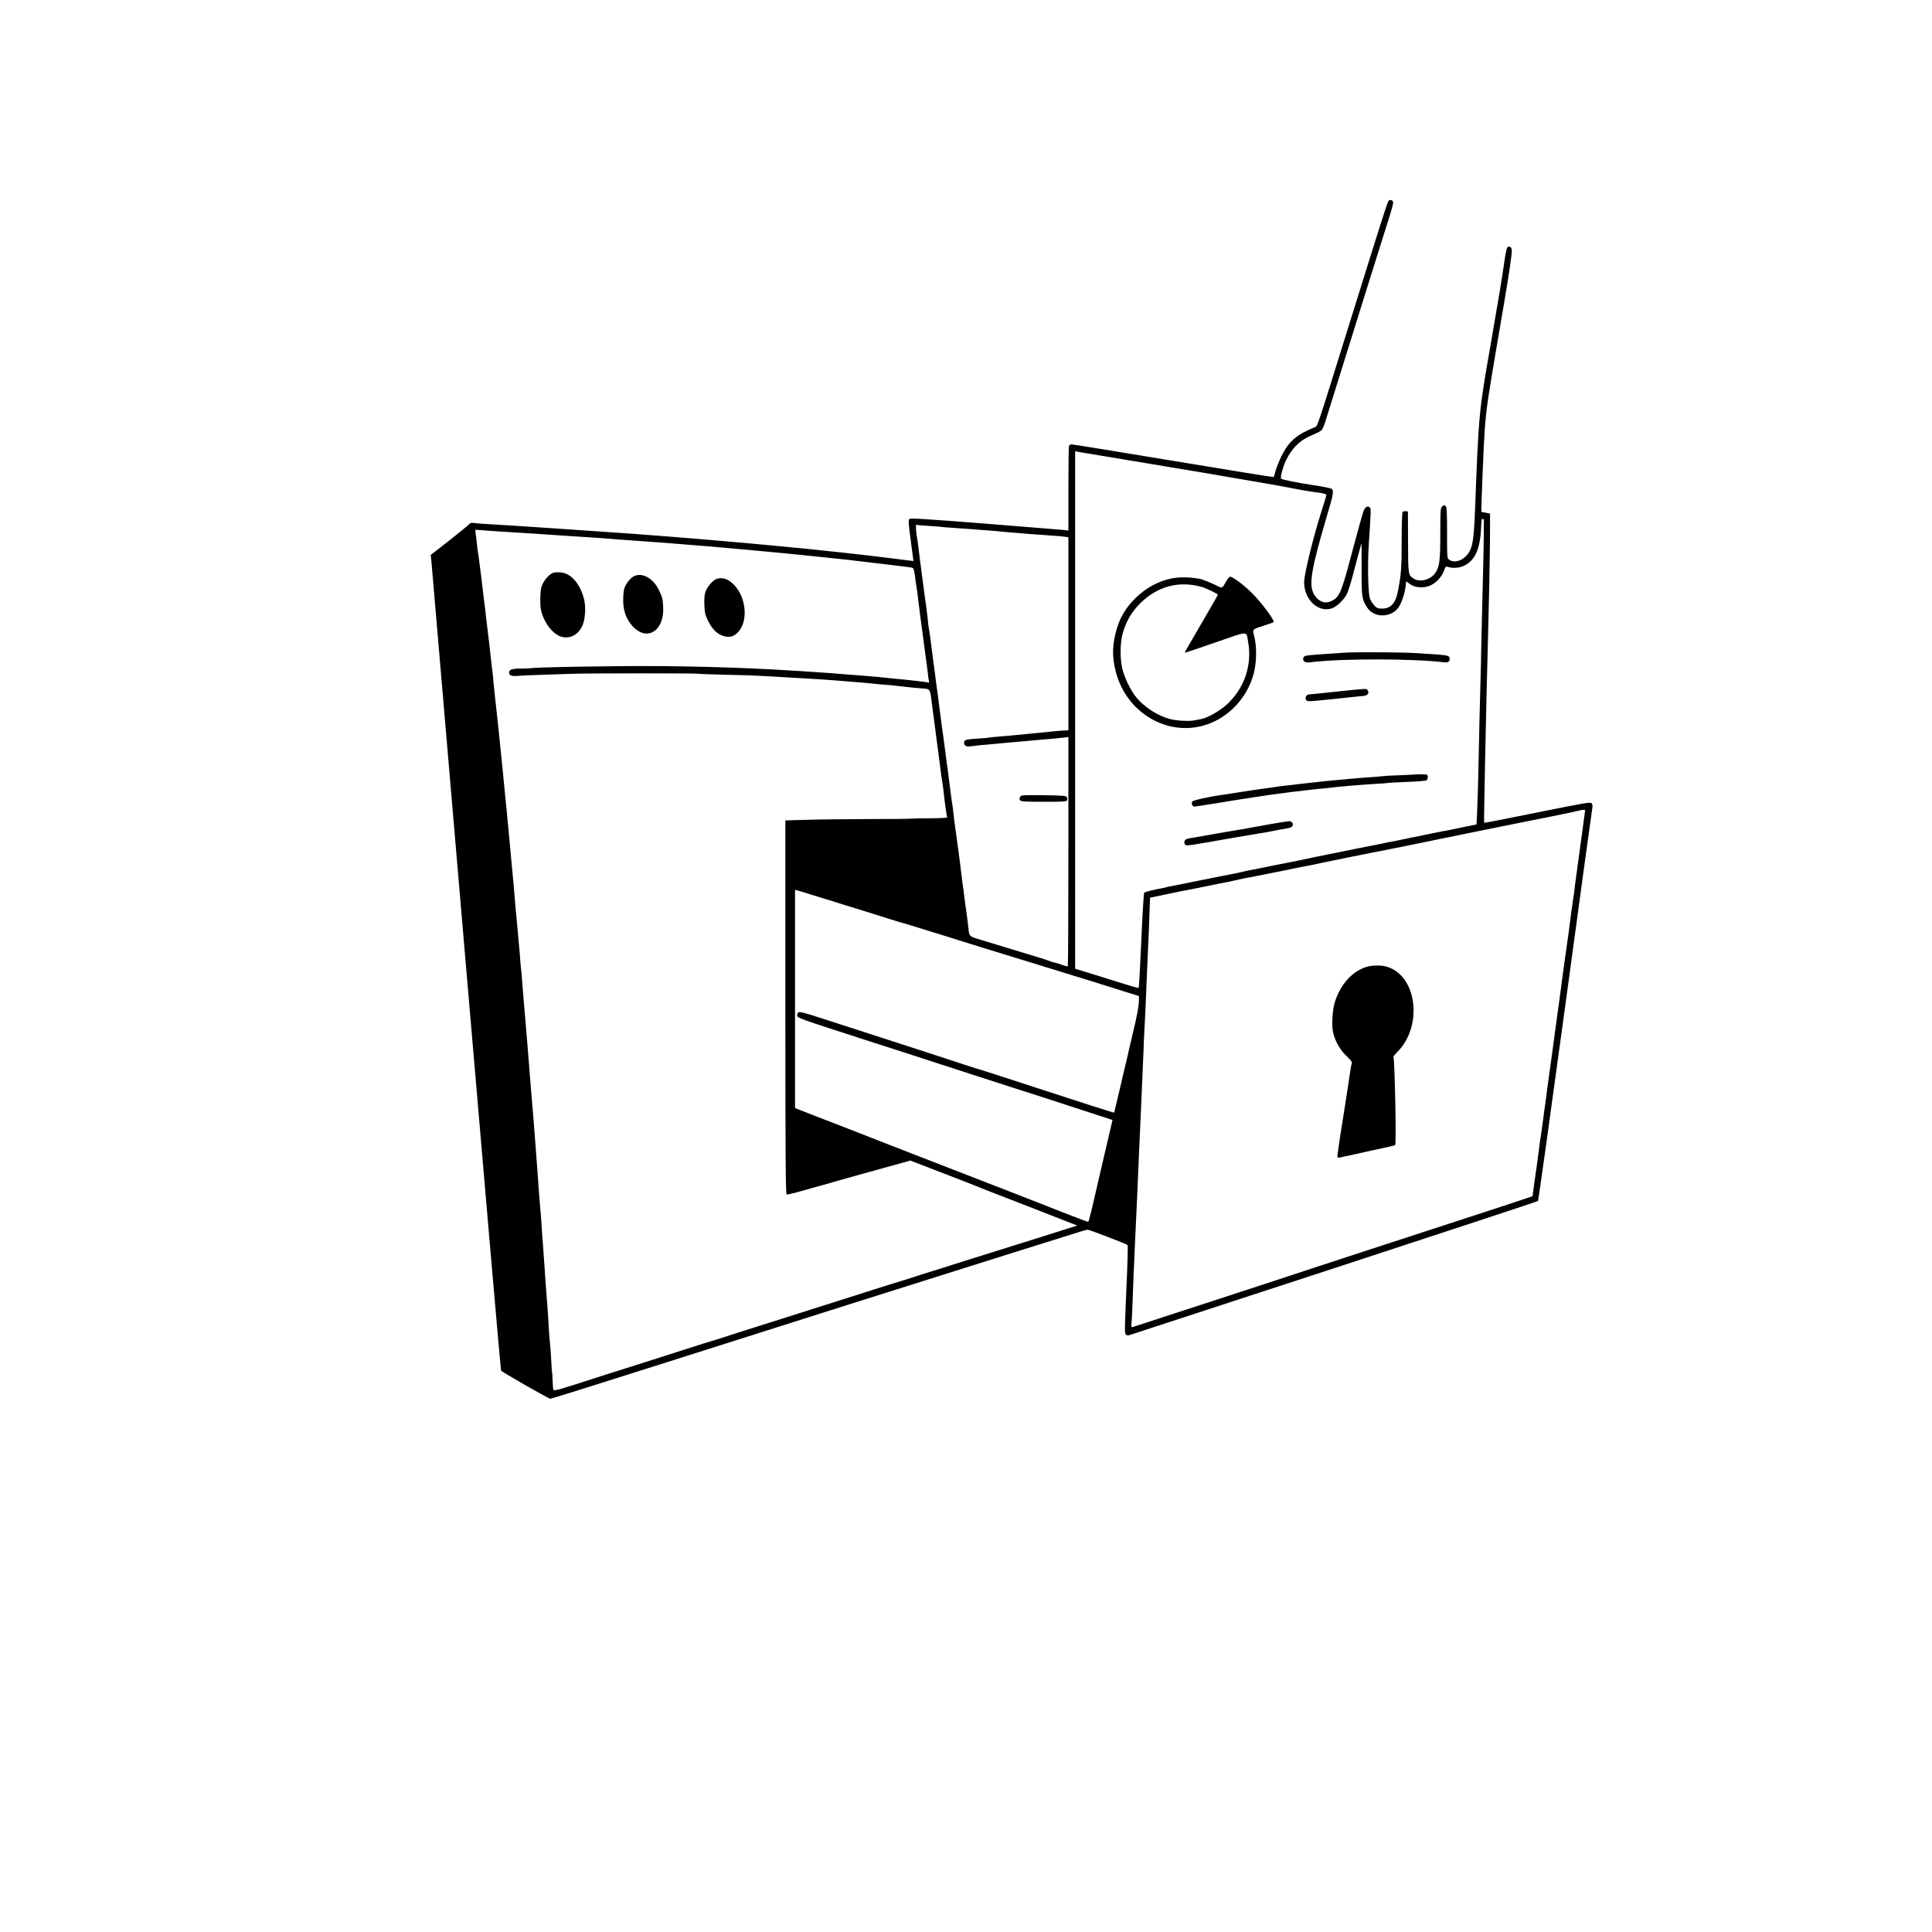 <?xml version="1.0" standalone="no"?>
<!DOCTYPE svg PUBLIC "-//W3C//DTD SVG 20010904//EN"
 "http://www.w3.org/TR/2001/REC-SVG-20010904/DTD/svg10.dtd">
<svg version="1.0" xmlns="http://www.w3.org/2000/svg"
 width="2000pt" height="2000pt" viewBox="0 0 2000 2000"
 preserveAspectRatio="xMidYMid meet">

<g transform="translate(0,2000) scale(0.1,-0.1)"
fill="#000000" stroke="none">
<path d="M14372 17918 c-11 -15 -90 -263 -415 -1308 -332 -1065 -317 -1021
-347 -1033 -187 -75 -269 -146 -344 -298 -25 -52 -53 -121 -61 -153 -8 -32
-17 -61 -20 -64 -2 -3 -470 72 -1038 167 -568 94 -1042 171 -1054 171 -11 0
-24 -7 -27 -16 -3 -9 -6 -209 -6 -446 l0 -430 -62 7 c-35 3 -403 33 -818 66
-615 48 -757 57 -767 46 -11 -10 -8 -51 15 -222 16 -116 28 -211 28 -212 -1
-1 -87 9 -191 23 -685 87 -1673 181 -2725 259 -355 26 -1310 90 -1495 100 -60
3 -125 8 -142 11 -25 4 -37 0 -50 -16 -10 -11 -103 -87 -206 -168 l-188 -147
6 -55 c3 -30 165 -1927 360 -4215 195 -2288 358 -4166 362 -4173 10 -16 493
-292 511 -292 8 0 488 150 1066 334 1454 463 2712 860 3621 1146 424 132 790
247 814 255 25 8 52 15 61 15 18 0 401 -147 413 -159 4 -5 -1 -212 -13 -462
-18 -414 -19 -455 -4 -466 10 -8 24 -8 42 -2 15 5 969 317 2121 693 1152 377
2098 689 2102 693 5 5 132 919 284 2033 151 1114 277 2034 280 2046 2 11 -1
28 -8 38 -11 15 -54 8 -561 -94 -301 -62 -550 -110 -552 -107 -5 5 18 1106 42
2007 9 327 17 730 18 895 l1 299 -44 8 c-24 4 -45 9 -46 10 -4 7 25 726 35
853 18 236 29 308 199 1300 49 287 81 502 81 548 0 38 -24 57 -46 35 -7 -7
-20 -67 -29 -133 -19 -142 -64 -413 -145 -878 -121 -690 -123 -715 -160 -1697
-12 -305 -25 -393 -68 -455 -54 -78 -144 -109 -200 -69 -22 15 -22 18 -22 278
0 190 -3 265 -12 274 -16 16 -23 15 -42 -4 -14 -13 -16 -53 -16 -278 0 -288
-9 -351 -57 -414 -49 -65 -158 -92 -216 -53 -60 39 -60 35 -61 380 l-1 316
-24 3 c-13 2 -28 -2 -32 -10 -5 -7 -9 -142 -9 -300 0 -282 -6 -353 -41 -528
-24 -118 -74 -170 -163 -170 -42 0 -53 4 -80 33 -17 19 -38 51 -45 73 -19 55
-25 352 -11 565 24 376 24 363 8 377 -22 18 -43 6 -62 -36 -8 -20 -61 -208
-116 -416 -108 -409 -129 -462 -194 -505 -76 -50 -153 -29 -204 58 -56 96 -29
259 137 820 64 213 70 251 47 270 -8 7 -88 23 -179 37 -170 25 -334 58 -345
69 -11 11 17 117 48 184 63 133 149 217 280 270 41 17 82 38 91 48 9 10 26 47
37 83 11 36 87 281 170 545 83 264 214 685 292 935 78 250 166 531 196 624 41
129 51 172 43 182 -14 17 -33 18 -47 2z m-2992 -2632 c113 -19 219 -37 235
-39 75 -13 436 -73 485 -81 19 -3 49 -8 65 -11 17 -3 68 -11 115 -19 47 -8 99
-17 115 -19 17 -3 46 -8 65 -11 19 -3 49 -8 65 -11 117 -21 547 -94 575 -99
52 -8 149 -26 200 -36 145 -28 261 -49 300 -53 96 -12 130 -20 130 -32 0 -7
-23 -84 -51 -171 -84 -262 -179 -651 -179 -731 0 -175 138 -311 278 -274 55
15 135 90 166 155 14 29 41 116 61 192 37 145 87 328 89 331 1 1 2 -120 1
-270 0 -295 3 -312 60 -399 73 -110 254 -103 327 11 36 57 69 170 72 244 0 22
1 22 43 -10 46 -36 133 -43 200 -18 63 24 127 90 150 154 13 38 22 50 33 45
47 -18 117 -16 168 6 119 51 176 176 184 398 2 65 7 92 15 92 7 0 13 -8 14
-17 1 -49 -2 -288 -6 -438 -7 -241 -23 -947 -23 -965 1 -8 -2 -123 -6 -255 -8
-289 -14 -551 -22 -945 -4 -162 -9 -351 -13 -420 l-6 -124 -135 -28 c-74 -15
-146 -30 -160 -33 -14 -3 -38 -8 -55 -10 -39 -7 -224 -45 -250 -51 -11 -3 -42
-9 -70 -14 -27 -6 -72 -15 -100 -21 -27 -6 -63 -13 -80 -16 -16 -2 -95 -18
-175 -35 -80 -16 -158 -32 -175 -35 -16 -2 -61 -11 -100 -20 -38 -8 -81 -16
-95 -19 -14 -2 -36 -7 -50 -10 -14 -3 -36 -8 -50 -10 -38 -7 -310 -63 -357
-74 -22 -5 -58 -12 -80 -16 -31 -5 -261 -51 -348 -70 -11 -2 -36 -7 -55 -10
-19 -3 -60 -12 -90 -19 -30 -8 -71 -17 -90 -20 -19 -3 -80 -15 -135 -26 -55
-11 -111 -22 -125 -25 -38 -7 -322 -65 -345 -70 -11 -2 -36 -7 -55 -10 -19 -3
-38 -8 -41 -10 -3 -2 -21 -6 -40 -9 -67 -10 -174 -38 -184 -46 -5 -5 -19 -226
-30 -494 -12 -267 -24 -487 -27 -490 -5 -6 -45 6 -313 90 -77 24 -186 58 -242
75 l-103 32 0 2678 0 2679 23 -5 c12 -2 114 -20 227 -38z m-1768 -730 c65 -4
128 -9 140 -11 13 -2 68 -7 123 -10 55 -3 120 -8 145 -10 108 -9 228 -18 260
-20 19 -1 62 -5 95 -9 78 -8 404 -34 520 -41 50 -3 107 -8 128 -11 l37 -6 0
-999 0 -999 -22 -1 c-42 -1 -132 -9 -373 -34 -132 -13 -278 -27 -325 -30 -47
-4 -92 -8 -100 -10 -8 -3 -57 -7 -108 -10 -137 -9 -152 -13 -152 -44 0 -30 25
-43 67 -37 49 7 121 15 208 21 39 3 86 8 105 10 19 2 67 7 105 10 39 3 144 12
235 21 91 8 190 17 220 19 30 3 74 7 98 10 l42 6 0 -1184 c0 -651 -3 -1186 -6
-1190 -3 -3 -28 3 -55 13 -27 11 -63 22 -80 25 -18 3 -39 10 -48 14 -9 5 -54
20 -101 34 -47 14 -175 53 -285 87 -110 34 -255 78 -322 98 -134 40 -129 36
-138 124 -5 47 -14 122 -26 203 -12 81 -15 109 -24 185 -4 30 -9 64 -11 75 -2
11 -6 45 -9 75 -3 30 -13 102 -20 160 -8 58 -17 125 -20 150 -3 25 -8 59 -10
75 -3 17 -7 46 -9 65 -3 19 -8 58 -12 85 -4 28 -8 59 -9 70 -6 60 -16 143 -20
160 -2 11 -7 43 -10 70 -3 28 -10 79 -15 115 -5 36 -12 90 -15 120 -3 30 -8
65 -11 78 -2 12 -7 44 -9 70 -3 26 -10 81 -16 122 -6 41 -12 89 -14 105 -2 17
-9 64 -15 105 -5 41 -13 98 -16 125 -3 28 -14 115 -25 195 -11 80 -22 156 -23
170 -9 68 -18 136 -32 244 -19 156 -32 248 -40 289 -2 10 -6 46 -9 80 -4 34
-11 94 -16 132 -6 39 -12 86 -15 105 -2 19 -18 139 -35 265 -17 127 -32 250
-35 275 -2 25 -7 56 -10 69 -11 49 -16 143 -8 139 5 -3 62 -9 126 -12z m-4392
-61 c140 -8 284 -17 320 -20 36 -2 169 -11 295 -20 344 -22 385 -25 445 -30
30 -3 87 -7 125 -10 39 -2 133 -9 210 -15 77 -6 172 -13 210 -15 39 -3 124
-10 190 -15 170 -14 241 -20 310 -25 33 -3 110 -9 170 -15 61 -6 234 -22 385
-35 151 -14 293 -27 315 -30 22 -2 63 -7 90 -9 107 -11 452 -46 488 -51 21 -3
136 -16 255 -30 120 -14 233 -28 252 -30 19 -3 55 -7 78 -10 24 -2 57 -7 73
-10 31 -7 29 -2 49 -150 6 -44 13 -92 16 -107 2 -15 6 -49 9 -75 5 -46 42
-332 50 -383 2 -14 11 -83 20 -154 9 -71 18 -136 20 -145 1 -9 6 -45 10 -81 3
-36 9 -73 12 -84 3 -11 1 -16 -5 -12 -9 5 -198 27 -357 41 -38 4 -81 8 -95 10
-23 3 -57 6 -235 21 -38 3 -92 7 -120 9 -124 11 -317 25 -385 29 -41 3 -147 9
-235 15 -536 34 -1203 51 -1765 45 -514 -5 -851 -13 -907 -20 -23 -3 -80 -5
-127 -5 -87 0 -116 -11 -116 -43 0 -29 29 -39 98 -32 37 3 155 8 262 11 107 4
242 8 300 10 149 6 1275 6 1291 1 8 -3 140 -7 294 -11 154 -3 312 -8 350 -11
39 -2 189 -11 335 -19 146 -8 294 -18 330 -20 36 -3 97 -7 135 -10 39 -3 93
-8 120 -10 28 -3 84 -7 125 -10 41 -3 91 -8 110 -10 19 -3 71 -8 115 -11 114
-9 129 -11 230 -23 50 -6 122 -13 160 -16 111 -9 101 3 120 -145 4 -32 16
-124 46 -350 39 -301 37 -284 43 -328 3 -20 8 -59 11 -87 4 -27 8 -57 10 -65
2 -8 7 -40 10 -70 15 -139 35 -282 40 -291 4 -5 -66 -9 -177 -10 -101 0 -194
-2 -208 -4 -14 -2 -216 -4 -450 -4 -234 -1 -518 -4 -632 -8 l-208 -6 0 -1934
c0 -1534 3 -1935 13 -1938 6 -3 75 13 152 35 77 22 149 42 160 45 11 2 108 30
215 61 107 30 236 66 285 80 50 13 175 48 279 77 l190 53 140 -54 c78 -30 222
-86 321 -124 99 -38 189 -74 200 -78 11 -5 72 -29 135 -54 63 -24 178 -69 255
-99 77 -30 201 -78 275 -107 74 -29 195 -76 269 -105 l133 -52 -118 -37 c-66
-21 -182 -57 -259 -82 -77 -24 -185 -58 -240 -75 -55 -17 -140 -44 -190 -60
-49 -15 -171 -54 -270 -84 -99 -31 -211 -67 -250 -79 -38 -13 -117 -38 -175
-55 -58 -18 -148 -46 -200 -64 -52 -17 -100 -32 -106 -33 -11 -2 -343 -107
-394 -124 -14 -5 -106 -34 -205 -65 -99 -31 -223 -70 -275 -87 -52 -16 -135
-43 -185 -59 -49 -15 -184 -58 -300 -95 -223 -70 -358 -113 -520 -166 -55 -17
-104 -33 -110 -34 -5 -1 -116 -35 -245 -77 -309 -99 -386 -124 -630 -201 -113
-35 -290 -92 -395 -126 -284 -92 -349 -110 -356 -99 -3 6 -7 47 -8 92 -1 44
-4 83 -6 86 -1 3 -6 62 -9 131 -4 69 -8 141 -11 160 -5 35 -17 201 -17 230 0
15 -14 208 -23 320 -8 104 -17 225 -17 240 0 8 -7 98 -14 200 -8 102 -17 221
-19 265 -3 44 -7 103 -10 130 -3 28 -7 82 -10 120 -16 235 -66 890 -80 1040
-2 28 -7 82 -10 121 -3 38 -8 94 -10 123 -3 29 -7 88 -10 130 -5 65 -35 433
-50 601 -8 90 -13 150 -20 245 -3 50 -8 101 -10 115 -2 14 -7 63 -10 110 -3
47 -8 101 -10 120 -2 19 -7 69 -10 110 -3 41 -10 116 -15 165 -5 50 -12 122
-15 160 -9 113 -16 197 -20 240 -6 51 -23 241 -30 320 -5 54 -29 312 -40 425
-6 60 -13 133 -20 200 -3 30 -12 123 -20 205 -9 83 -20 197 -26 255 -5 58 -19
188 -30 290 -11 102 -22 205 -25 230 -2 25 -6 63 -9 85 -3 22 -7 69 -10 105
-3 36 -8 76 -10 90 -2 14 -7 52 -10 85 -7 66 -29 263 -46 395 -6 47 -13 105
-15 130 -3 25 -6 56 -9 70 -2 14 -6 48 -9 75 -10 92 -46 380 -50 405 -6 31
-17 115 -21 156 -1 17 -6 54 -10 82 -7 49 -6 51 17 47 12 -2 138 -11 278 -20z
m11186 -2908 c-3 -18 -10 -70 -16 -117 -12 -95 -18 -141 -25 -185 -3 -16 -7
-48 -9 -70 -3 -22 -14 -103 -25 -180 -11 -77 -22 -160 -25 -185 -12 -99 -16
-136 -21 -158 -5 -29 -33 -230 -40 -297 -3 -27 -8 -61 -10 -75 -6 -34 -62
-440 -71 -510 -3 -30 -7 -62 -9 -70 -1 -8 -5 -42 -10 -75 -4 -33 -9 -67 -10
-75 -2 -8 -6 -40 -10 -70 -4 -30 -9 -66 -11 -80 -2 -14 -11 -77 -19 -140 -9
-63 -18 -130 -20 -148 -3 -18 -7 -52 -10 -75 -3 -23 -7 -55 -10 -72 -26 -181
-45 -321 -50 -370 -4 -33 -9 -69 -11 -80 -2 -11 -11 -74 -19 -140 -9 -66 -18
-131 -20 -145 -5 -24 -20 -134 -30 -215 -7 -58 -13 -105 -19 -145 -7 -43 -15
-100 -30 -209 l-11 -84 -95 -32 c-52 -18 -250 -83 -440 -145 -552 -180 -846
-276 -1135 -370 -148 -49 -389 -128 -535 -175 -146 -48 -330 -108 -410 -135
-80 -26 -320 -105 -535 -175 -214 -69 -518 -169 -675 -220 -157 -52 -296 -97
-308 -100 -23 -7 -24 -6 -18 47 3 29 8 132 11 228 3 96 8 216 10 265 3 50 7
153 10 230 3 77 8 174 10 215 4 66 25 545 40 900 3 69 7 168 10 220 3 52 7
154 10 225 3 72 9 218 14 325 5 107 9 202 9 210 -1 14 3 95 17 365 3 50 7 155
10 235 3 80 8 186 10 235 12 243 25 570 27 652 l3 91 30 5 c17 3 95 20 175 37
80 17 161 33 180 36 29 5 267 53 345 70 11 2 36 7 55 10 19 3 61 12 93 20 32
7 73 17 90 20 18 3 77 14 132 25 55 11 111 22 125 25 34 6 320 64 345 70 11 2
34 6 50 9 17 3 82 16 145 30 106 23 531 109 695 140 39 7 304 61 590 120 286
58 531 108 545 111 14 2 36 7 50 10 14 3 36 8 50 10 14 2 57 11 95 19 57 12
227 46 355 71 88 17 314 65 316 67 2 2 13 3 25 4 18 2 20 -2 15 -30z m-7996
-852 c63 -20 167 -52 230 -71 63 -20 126 -39 140 -44 14 -5 86 -27 160 -49 74
-23 192 -60 261 -82 69 -22 134 -41 145 -44 10 -2 71 -21 134 -40 63 -20 136
-43 163 -51 75 -22 133 -40 287 -89 132 -42 353 -110 550 -170 41 -13 143 -44
225 -69 83 -26 202 -63 265 -82 257 -78 423 -130 673 -209 l147 -46 0 -47 c-1
-58 -16 -142 -63 -338 -20 -84 -38 -163 -41 -175 -2 -13 -20 -89 -39 -169 -20
-80 -38 -156 -40 -170 -3 -14 -12 -52 -20 -85 -8 -33 -23 -96 -33 -140 -10
-44 -19 -81 -20 -83 -2 -3 -341 105 -639 203 -287 94 -727 237 -742 240 -10 2
-92 28 -183 58 -192 64 -362 119 -1438 467 -208 68 -255 80 -268 69 -8 -7 -14
-22 -12 -33 3 -24 42 -37 658 -236 568 -183 647 -208 835 -270 271 -88 495
-161 745 -241 124 -39 277 -89 340 -109 63 -21 244 -80 401 -131 l286 -93 -19
-80 c-41 -174 -158 -677 -162 -698 -19 -86 -64 -270 -69 -274 -2 -3 -33 6 -68
20 -35 14 -116 45 -179 69 -63 25 -185 72 -270 106 -85 33 -231 90 -325 127
-93 36 -197 76 -230 89 -33 12 -184 71 -335 130 -151 59 -302 117 -335 130
-33 13 -114 44 -180 70 -66 26 -147 57 -180 70 -33 13 -148 58 -255 100 -107
41 -229 89 -270 105 -41 16 -140 54 -220 85 -80 31 -155 60 -167 65 l-23 10 0
1129 0 1129 33 -8 c17 -4 84 -25 147 -45z"/>
<path d="M12172 14019 c-269 -33 -528 -252 -607 -514 -52 -172 -56 -301 -14
-460 116 -446 575 -695 980 -531 251 101 438 348 466 616 12 115 6 213 -18
303 -14 51 -9 56 109 92 51 16 95 32 97 36 11 17 -128 203 -220 295 -89 89
-203 174 -233 174 -6 0 -23 -21 -38 -47 -44 -78 -39 -76 -107 -41 -50 25 -172
73 -172 67 0 0 -16 2 -35 5 -62 11 -144 12 -208 5z m268 -95 c43 -12 148 -62
168 -79 2 -1 -76 -137 -172 -301 -96 -164 -174 -300 -172 -301 2 -2 144 46
317 106 355 123 319 122 339 9 44 -239 -36 -479 -215 -646 -77 -72 -206 -145
-276 -157 -18 -3 -47 -8 -64 -12 -53 -11 -179 -5 -246 12 -141 36 -285 131
-371 245 -54 73 -112 198 -132 287 -22 100 -21 251 4 347 32 125 91 229 184
321 178 176 401 236 636 169z"/>
<path d="M13925 13244 c-22 -2 -121 -9 -220 -15 -99 -6 -188 -15 -197 -20 -10
-6 -18 -18 -18 -28 0 -33 24 -43 83 -36 309 39 1057 38 1373 -1 44 -5 65 8 60
40 -5 34 -2 34 -367 56 -144 8 -621 11 -714 4z"/>
<path d="M13820 12839 c-140 -15 -263 -28 -272 -28 -26 -1 -43 -38 -26 -58 10
-13 26 -14 83 -9 66 5 302 30 410 42 28 3 67 7 87 8 57 5 77 28 54 64 -9 15
-14 15 -336 -19z"/>
<path d="M14667 11984 c-1 -1 -78 -5 -172 -9 -93 -3 -177 -8 -185 -10 -8 -2
-60 -6 -115 -10 -87 -5 -301 -24 -475 -41 -30 -3 -131 -14 -225 -25 -93 -11
-190 -23 -215 -25 -25 -2 -54 -7 -66 -9 -11 -2 -45 -7 -75 -11 -30 -3 -139
-19 -244 -35 -104 -16 -206 -32 -225 -35 -143 -19 -316 -57 -327 -71 -14 -19
0 -53 22 -53 8 0 121 18 252 39 240 40 536 85 628 96 28 3 66 8 85 11 19 3 55
8 80 10 25 2 78 9 118 14 40 5 103 12 140 15 37 3 81 7 97 10 59 9 345 33 485
41 52 2 104 6 115 9 11 2 103 7 205 11 102 3 191 11 198 16 6 6 12 21 12 34 0
13 -6 25 -12 26 -20 2 -99 4 -101 2z"/>
<path d="M13130 11465 c-102 -18 -198 -36 -215 -39 -16 -4 -46 -9 -65 -12 -19
-3 -60 -9 -90 -15 -30 -5 -66 -11 -80 -13 -63 -11 -268 -47 -290 -51 -14 -3
-43 -8 -64 -11 -22 -2 -46 -10 -53 -16 -16 -13 -17 -43 0 -55 12 -10 41 -6
482 72 83 14 204 35 270 46 66 10 140 23 165 29 25 5 56 12 70 14 92 14 111
20 119 34 14 25 -5 52 -37 51 -15 -1 -110 -16 -212 -34z"/>
<path d="M10560 11750 c-9 -16 -8 -25 1 -36 9 -11 54 -14 246 -14 207 0 234 2
240 16 3 9 2 24 -4 33 -9 14 -41 16 -241 19 -225 2 -231 2 -242 -18z"/>
<path d="M5730 14072 c-50 -17 -111 -92 -127 -154 -12 -50 -14 -178 -3 -231
26 -126 121 -252 210 -278 90 -27 179 20 221 119 28 65 35 192 15 270 -41 163
-140 273 -249 277 -29 2 -59 0 -67 -3z"/>
<path d="M6549 14027 c-18 -12 -47 -44 -63 -70 -25 -41 -30 -61 -34 -133 -7
-128 24 -226 95 -305 149 -165 333 -50 318 199 -4 84 -8 98 -43 172 -63 132
-188 194 -273 137z"/>
<path d="M7423 14009 c-42 -12 -107 -88 -123 -144 -8 -27 -11 -79 -8 -134 3
-75 9 -99 37 -156 43 -88 96 -140 160 -159 66 -19 108 -7 155 44 102 113 81
354 -43 483 -57 61 -116 83 -178 66z"/>
<path d="M14165 9996 c-154 -37 -287 -179 -347 -370 -25 -80 -34 -234 -19
-309 20 -92 73 -187 141 -250 34 -31 58 -61 55 -69 -6 -17 -13 -56 -26 -145
-5 -39 -12 -81 -14 -94 -2 -12 -16 -99 -30 -193 -15 -94 -28 -183 -31 -198
-31 -187 -52 -343 -49 -348 3 -5 22 -4 42 1 21 6 52 12 68 15 17 3 46 9 65 14
19 5 100 23 180 40 80 17 154 33 165 36 11 3 31 7 44 10 14 3 29 8 34 11 13 8
-5 892 -18 913 -2 4 12 22 31 41 274 261 220 787 -91 889 -54 18 -139 20 -200
6z"/>
</g>
</svg>
